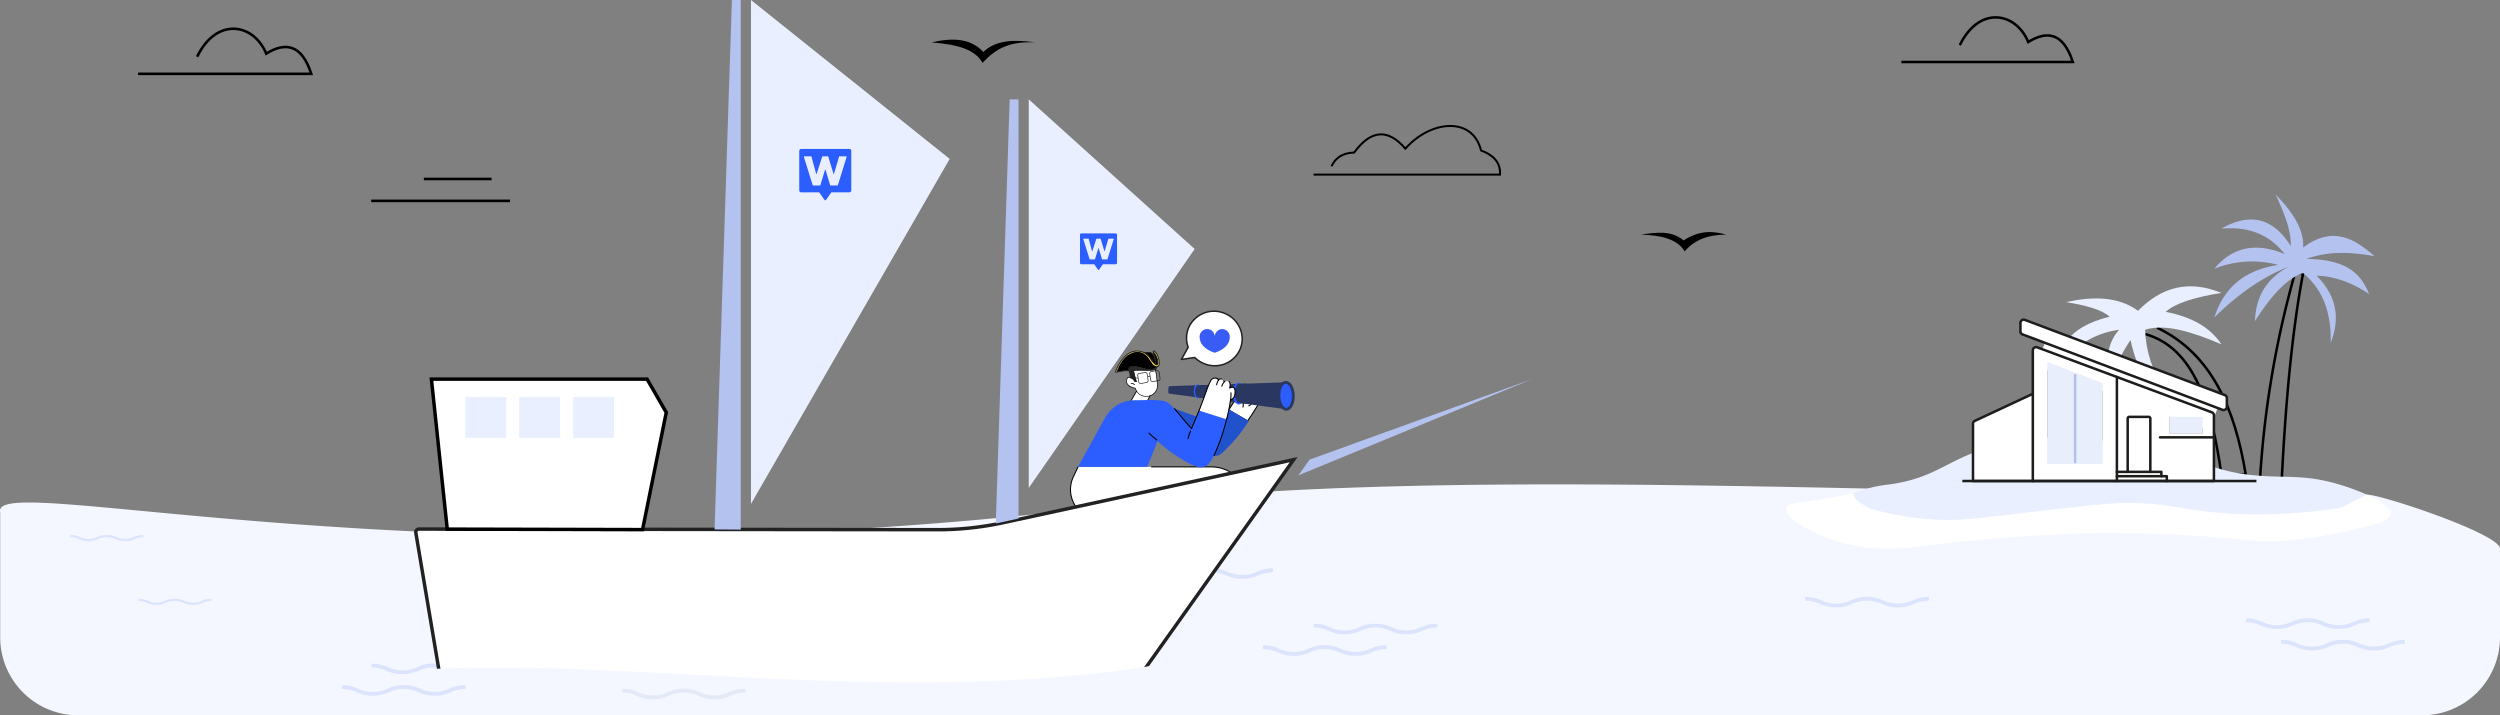 <svg id="Raggruppa_29367" data-name="Raggruppa 29367" xmlns="http://www.w3.org/2000/svg" xmlns:xlink="http://www.w3.org/1999/xlink" width="942.318" height="269.612" viewBox="0 0 942.318 269.612">
  <rect x="0" y="0" width="942.318" height="269.612" fill="#808080" stroke="none"/>
  <defs>
    <clipPath id="clip-path">
      <rect id="Rettangolo_22371" data-name="Rettangolo 22371" width="942.318" height="269.612" fill="none"/>
    </clipPath>
    <clipPath id="clip-path-2">
      <rect id="Rettangolo_22359" data-name="Rettangolo 22359" width="227.912" height="41.931" fill="none"/>
    </clipPath>
    <clipPath id="clip-path-4">
      <rect id="Rettangolo_22363" data-name="Rettangolo 22363" width="95.684" height="60.813" fill="none"/>
    </clipPath>
    <clipPath id="clip-path-6">
      <rect id="Rettangolo_22365" data-name="Rettangolo 22365" width="16.512" height="8.208" fill="none"/>
    </clipPath>
    <clipPath id="clip-path-8">
      <rect id="Rettangolo_22367" data-name="Rettangolo 22367" width="88.521" height="56.711" fill="none"/>
    </clipPath>
  </defs>
  <g id="Raggruppa_29400" data-name="Raggruppa 29400" clip-path="url(#clip-path)">
    <path id="Tracciato_30539" data-name="Tracciato 30539" d="M.076,336.79V383.94a29.389,29.389,0,0,0,29.389,29.389H912.929a29.389,29.389,0,0,0,29.389-29.389V350.5c0-5.473-44.739-20.427-50.211-20.343-142.783,2.19-341.137-12.242-471.135,3.887C161.841,366.194-4.075,320.427.076,336.79" transform="translate(0 -143.718)" fill="#f4f7ff"/>
    <path id="Tracciato_30540" data-name="Tracciato 30540" d="M265.265,465.483a13.377,13.377,0,0,1-5.987-1.232,13.239,13.239,0,0,0-11.262-.043,14.523,14.523,0,0,1-12.193-.021,12.035,12.035,0,0,0-4.983-1.164c-.463,0-.582-.179-.563-.625.036-.843.009-.842.831-.826a13.9,13.9,0,0,1,5.381,1.317,12.9,12.9,0,0,0,10.916-.008,15.228,15.228,0,0,1,9.977-.877,20.7,20.7,0,0,1,2.9,1.089,12.925,12.925,0,0,0,9.948-.006,16.214,16.214,0,0,1,4.977-1.454c.438-.029.877-.032,1.313-.076.344-.035.424.12.413.425-.036,1.091.193,1-.945,1.041a12.223,12.223,0,0,0-4.661,1.192,13.349,13.349,0,0,1-6.067,1.267" transform="translate(-101.424 -203.287)" fill="#dbe4fc"/>
    <path id="Tracciato_30541" data-name="Tracciato 30541" d="M262.067,450.951a13.156,13.156,0,0,1-5.94-1.161,12.54,12.54,0,0,0-5.429-1.306c-.315,0-.424-.12-.41-.441.051-1.2-.219-1.014,1.03-.984a14.426,14.426,0,0,1,5.367,1.381,12.97,12.97,0,0,0,10.483.03c.567-.236,1.125-.5,1.707-.689a14.19,14.19,0,0,1,10.286.337,15.079,15.079,0,0,0,7.311,1.372,12.562,12.562,0,0,0,4.3-1.144,13.838,13.838,0,0,1,5.648-1.314c.424-.006.577.112.525.525a2.706,2.706,0,0,0,0,.526c.02.263-.083.4-.354.395a16.266,16.266,0,0,0-6.171,1.572,14.2,14.2,0,0,1-10.341-.008,19.164,19.164,0,0,0-4.491-1.449,13.165,13.165,0,0,0-7.161.927,13.635,13.635,0,0,1-6.356,1.431" transform="translate(-110.237 -196.871)" fill="#dbe4fc"/>
    <path id="Tracciato_30542" data-name="Tracciato 30542" d="M1547.835,420.5a13.377,13.377,0,0,1-5.987-1.232,13.239,13.239,0,0,0-11.261-.043,14.523,14.523,0,0,1-12.193-.021,12.035,12.035,0,0,0-4.983-1.164c-.463,0-.582-.179-.563-.625.036-.843.009-.842.832-.826a13.9,13.9,0,0,1,5.381,1.317,12.9,12.9,0,0,0,10.916-.008,15.229,15.229,0,0,1,9.977-.877,20.689,20.689,0,0,1,2.9,1.089,12.926,12.926,0,0,0,9.949-.006,16.212,16.212,0,0,1,4.976-1.454c.438-.029.878-.032,1.313-.076.344-.035.423.12.413.425-.036,1.091.192,1-.945,1.041a12.223,12.223,0,0,0-4.661,1.192,13.348,13.348,0,0,1-6.067,1.267" transform="translate(-666.327 -183.474)" fill="#dbe4fc"/>
    <path id="Tracciato_30543" data-name="Tracciato 30543" d="M1227.774,405.967a13.155,13.155,0,0,1-5.94-1.161,12.54,12.54,0,0,0-5.429-1.306c-.315,0-.424-.12-.41-.441.051-1.2-.219-1.014,1.03-.984a14.425,14.425,0,0,1,5.367,1.381,12.97,12.97,0,0,0,10.483.03c.567-.236,1.125-.5,1.707-.689a14.19,14.19,0,0,1,10.286.337,15.079,15.079,0,0,0,7.311,1.372,12.568,12.568,0,0,0,4.3-1.144,13.833,13.833,0,0,1,5.647-1.314c.424-.006.577.112.525.525a2.7,2.7,0,0,0,0,.526c.019.263-.083.4-.354.395a16.266,16.266,0,0,0-6.171,1.572,14.2,14.2,0,0,1-10.341-.008,19.164,19.164,0,0,0-4.491-1.449,13.161,13.161,0,0,0-7.161.927,13.634,13.634,0,0,1-6.356,1.431" transform="translate(-535.579 -177.058)" fill="#dbe4fc"/>
    <path id="Tracciato_30544" data-name="Tracciato 30544" d="M1571.255,434.974a13.446,13.446,0,0,1-5.809-1.28,13.2,13.2,0,0,0-11.17-.005,14.445,14.445,0,0,1-12,.055,12.972,12.972,0,0,0-5.182-1.244c-.418,0-.569-.137-.553-.577.038-1.094-.071-.889.9-.868a12.647,12.647,0,0,1,5.131,1.25,13.6,13.6,0,0,0,8.8.882,12.567,12.567,0,0,0,2.425-.868,14.365,14.365,0,0,1,12.05-.024,14.032,14.032,0,0,0,8.849.892,15.315,15.315,0,0,0,2.861-1.053,13.514,13.514,0,0,1,5.167-1.1c.371-.006.5.107.485.476-.042,1.065.171.957-.935,1a12.748,12.748,0,0,0-4.715,1.2,13.469,13.469,0,0,1-6.3,1.267" transform="translate(-676.761 -189.824)" fill="#dbe4fc"/>
    <path id="Tracciato_30545" data-name="Tracciato 30545" d="M1445,223.119c18.733,5.273,25.086,27.333,28.758,53.029h9.178c-4.1-25.017-12.932-45.643-33.454-55.436" transform="translate(-636.443 -97.212)" fill="none" stroke="#000" stroke-width="0.959"/>
    <path id="Tracciato_30546" data-name="Tracciato 30546" d="M1522.272,262.841l8.158,1.02c1.427-29.406,3.795-56.807,8.158-79.951h-3.06A365.692,365.692,0,0,0,1522.272,262.841Z" transform="translate(-670.478 -81.002)" fill="none" stroke="#000" stroke-width="0.959"/>
    <g id="Raggruppa_29387" data-name="Raggruppa 29387" transform="translate(673.211 164.849)">
      <g id="Raggruppa_29386" data-name="Raggruppa 29386" clip-path="url(#clip-path-2)">
        <g id="Raggruppa_29385" data-name="Raggruppa 29385">
          <g id="Raggruppa_29384" data-name="Raggruppa 29384" clip-path="url(#clip-path-2)">
            <path id="Tracciato_30547" data-name="Tracciato 30547" d="M1422.016,332.656c5.214,2.355,9.309,5.078,9,7.4-.281,2.107-4.1,3.211-5.959,3.723-29.1,8.026-44.678,6.332-44.678,6.332a528.662,528.662,0,0,0-60.315-2.981c-15.35.21-42.55,1.969-68.506,5.214-4.164.522-20.262,2.574-36.489-4.841-1.552-.708-12.684-5.884-11.915-9.679.454-2.239,5.22-1.951,15.644-3.791,4.767-.843,7.768-1.5,9.869-2.053-.6,1.914,2.151,3.96,6.67,6.074a112.292,112.292,0,0,0,20.282,3.713c11.888,1.064,19.456-.19,37.421-2.283,21.3-2.483,31.946-3.723,38.275-3.713,17.5.024,21.247,2.957,39.42,4a190.575,190.575,0,0,0,41.706-2.284Z" transform="translate(-1203.119 -311.068)" fill="#fff"/>
            <path id="Tracciato_30548" data-name="Tracciato 30548" d="M1442.063,316.2l-9.573,4.827a190.575,190.575,0,0,1-41.706,2.284c-18.172-1.04-21.919-3.974-39.419-4-6.329-.01-16.98,1.23-38.275,3.713-17.965,2.094-25.533,3.347-37.421,2.284a112.289,112.289,0,0,1-20.282-3.713c-4.52-2.114-7.274-4.16-6.671-6.074,5.332-1.392,4.875-2.06,12.836-3.093,17.742-2.3,21.936-9.188,38.349-14.147,24.592-7.433,48.211-1.955,66.274,2.232,16.908,3.92,20.188,7.436,35.371,8.565,10.705.8,17.264-.346,29.04,2.978a86.139,86.139,0,0,1,11.478,4.143" transform="translate(-1223.166 -294.608)" fill="#e9effe"/>
          </g>
        </g>
      </g>
    </g>
    <path id="Tracciato_30549" data-name="Tracciato 30549" d="M1418.027,209.22q.306,11.728,7.546,23.455c-6.869-2.256-10.873-9.371-13.053-19.58-4.56,6.726-7.195,13.281-6.935,19.58-2.354-8.763-3.036-17.038,2.652-23.455-9.874,1.425-18.292,6.489-24.475,17.132,1.379-9.293,4.324-18.04,20.906-22.027-3.058-2.775-9.266-4.324-16.418-5.507,10.117-2.213,19.512-2.212,27.126,3.263,8.721-8.889,19.011-11.816,31.409-6.73-10.537,1.669-17.595,4.037-21.007,7.138,9.3,1.8,16.622,5.559,21.007,12.237-11.066-4.738-21.312-7.868-28.758-5.507" transform="translate(-609.472 -84.944)" fill="#e9effe"/>
    <rect id="Rettangolo_22360" data-name="Rettangolo 22360" width="10.855" height="69.588" transform="translate(767.491 137.99) rotate(-69.503)" fill="#fff"/>
    <path id="Tracciato_30550" data-name="Tracciato 30550" d="M1519.8,158.183c-8.263,4.3-12.577,11.145-12.85,20.6,5.69-8.981,11.626-15.952,18.152-18.152,6.4,5.425,10.7,13.242,10.4,26.311,4.122-10.532,1.308-18.589-5.3-25.291,6.59.176,13.185,2.515,19.784,6.891-2.9-6.973-7.55-13.043-23.659-13.214,6.663-2.492,15.012-3.078,25.7-1.02-7.762-6.828-15.971-11.538-26.922-3.264.382-6.722-3.824-13.373-10.4-19.988,3.626,7.536,6.025,14.3,5.711,19.376-6.429-10.295-15.017-12.879-26.107-6.527,8.911-.725,17.186,1.156,23.863,9.586-11-4.589-19.781-2.59-26.514,5.507a38.306,38.306,0,0,1,24.067-1.428c-13.123,1.994-20.67,9.017-24.067,19.784,8.767-8.641,18.086-15.263,28.146-19.172" transform="translate(-656.993 -57.723)" fill="#b4c2f0"/>
    <g id="Raggruppa_29391" data-name="Raggruppa 29391" transform="translate(743.675 120.491)">
      <g id="Raggruppa_29390" data-name="Raggruppa 29390" clip-path="url(#clip-path-4)">
        <g id="Raggruppa_29389" data-name="Raggruppa 29389">
          <g id="Raggruppa_29388" data-name="Raggruppa 29388" clip-path="url(#clip-path-4)">
            <path id="Tracciato_30551" data-name="Tracciato 30551" d="M1438.806,244.892v3.283a1.187,1.187,0,0,1-.081.434,1.219,1.219,0,0,1-1.572.708l-75.37-28.437a1.218,1.218,0,0,1-.786-1.141v-3.184a1.223,1.223,0,0,1,1.65-1.142l75.366,28.339a1.219,1.219,0,0,1,.793,1.141" transform="translate(-1343.121 -215.334)" fill="#fff"/>
            <path id="Tracciato_30552" data-name="Tracciato 30552" d="M1462.555,276.7v16.454h-17.762v-1.816h-2.053v-1.636h-4.156V269.594a.609.609,0,0,0-.61-.61h-7.314a.611.611,0,0,0-.61.61v20.113h-4.065v-35.75l35.777,13.31a1.216,1.216,0,0,1,.793,1.142Zm-4.265-7.721H1445.8v6.2h12.494Z" transform="translate(-1371.745 -232.345)" fill="#fff"/>
            <rect id="Rettangolo_22361" data-name="Rettangolo 22361" width="12.494" height="6.196" transform="translate(74.052 36.639)" fill="#e9eefc"/>
            <path id="Tracciato_30553" data-name="Tracciato 30553" d="M1444.793,320.771v1.816h-18.809v-1.816h18.809Z" transform="translate(-1371.744 -261.773)" fill="#fff"/>
            <path id="Tracciato_30554" data-name="Tracciato 30554" d="M1442.74,317.847v1.636h-16.756v-1.636h16.756Z" transform="translate(-1371.745 -260.485)" fill="#fff"/>
            <path id="Tracciato_30555" data-name="Tracciato 30555" d="M1441.784,281.423v20.113h-8.534V281.423a.612.612,0,0,1,.61-.61h7.314a.609.609,0,0,1,.61.61" transform="translate(-1374.944 -244.174)" fill="#fff"/>
            <path id="Tracciato_30556" data-name="Tracciato 30556" d="M1401.038,282.481V284.3h-31.692V235.06a1.224,1.224,0,0,1,1.22-1.223,1.268,1.268,0,0,1,.43.078l30.042,11.18v37.387Zm-5.383-4.685V247.425l-10.041-3.872-10.78-4.154v38.4h20.821Z" transform="translate(-1346.798 -223.484)" fill="#fff"/>
            <path id="Tracciato_30557" data-name="Tracciato 30557" d="M1408.21,255.073v30.371H1397.85v-33.42l.318-.823Z" transform="translate(-1359.353 -231.132)" fill="#e9eefc"/>
            <path id="Tracciato_30558" data-name="Tracciato 30558" d="M1389.934,247.932l-.318.823v33.42h-10.462v-38.4Z" transform="translate(-1351.118 -227.862)" fill="#e9eefc"/>
            <path id="Tracciato_30559" data-name="Tracciato 30559" d="M1351.6,265.259v32.878h-22.549v-21.57a1.219,1.219,0,0,1,.7-1.1Z" transform="translate(-1329.05 -237.323)" fill="#fff"/>
          </g>
        </g>
      </g>
    </g>
    <path id="Tracciato_30560" data-name="Tracciato 30560" d="M1351.6,298.137h-22.549v-21.57a1.221,1.221,0,0,1,.7-1.1l21.847-10.2" transform="translate(-585.374 -116.832)" fill="none" stroke="#1d1d1b" stroke-linecap="round" stroke-linejoin="round" stroke-width="0.958"/>
    <path id="Tracciato_30561" data-name="Tracciato 30561" d="M1419.847,324.016h-50.5" transform="translate(-603.123 -142.712)" fill="none" stroke="#1d1d1b" stroke-width="0.958"/>
    <path id="Tracciato_30562" data-name="Tracciato 30562" d="M1369.347,284.3V235.06a1.224,1.224,0,0,1,1.22-1.223,1.253,1.253,0,0,1,.43.078l30.042,11.179,35.778,13.311a1.216,1.216,0,0,1,.793,1.141V284.3h-17.762" transform="translate(-603.123 -102.993)" fill="none" stroke="#1d1d1b" stroke-linecap="round" stroke-linejoin="round" stroke-width="0.958"/>
    <path id="Tracciato_30563" data-name="Tracciato 30563" d="M1425.985,253.956v39.2" transform="translate(-628.069 -111.854)" fill="none" stroke="#1d1d1b" stroke-linecap="round" stroke-linejoin="round" stroke-width="0.958"/>
    <line id="Linea_12654" data-name="Linea 12654" x2="20.316" transform="translate(814.17 164.851)" fill="none" stroke="#1d1d1b" stroke-linecap="round" stroke-linejoin="round" stroke-width="0.958"/>
    <path id="Tracciato_30564" data-name="Tracciato 30564" d="M1361,216.555v3.184a1.218,1.218,0,0,0,.786,1.141l75.37,28.437a1.219,1.219,0,0,0,1.572-.708,1.185,1.185,0,0,0,.082-.434v-3.283a1.219,1.219,0,0,0-.793-1.141l-75.367-28.338a1.221,1.221,0,0,0-1.65,1.141Z" transform="translate(-599.446 -94.843)" fill="none" stroke="#1d1d1b" stroke-linecap="round" stroke-linejoin="round" stroke-width="0.958"/>
    <line id="Linea_12655" data-name="Linea 12655" y2="32.81" transform="translate(782.173 141.384)" fill="none" stroke="#b6c1eb" stroke-linecap="round" stroke-linejoin="round" stroke-width="0.958"/>
    <path id="Tracciato_30565" data-name="Tracciato 30565" d="M1425.985,317.847h16.756v1.636h2.053V321.3" transform="translate(-628.069 -139.994)" fill="none" stroke="#1d1d1b" stroke-linecap="round" stroke-linejoin="round" stroke-width="0.958"/>
    <path id="Tracciato_30566" data-name="Tracciato 30566" d="M1433.25,301.536V281.422a.611.611,0,0,1,.61-.609h7.314a.609.609,0,0,1,.61.609v20.113" transform="translate(-631.269 -123.683)" fill="none" stroke="#1d1d1b" stroke-linecap="round" stroke-linejoin="round" stroke-width="0.958"/>
    <path id="Tracciato_30567" data-name="Tracciato 30567" d="M1321.868,324.023h110.853" transform="translate(-582.211 -142.714)" fill="none" stroke="#1d1d1b" stroke-width="0.958"/>
    <line id="Linea_12656" data-name="Linea 12656" x1="16.752" transform="translate(797.915 179.489)" fill="none" stroke="#1d1d1b" stroke-linecap="round" stroke-linejoin="round" stroke-width="0.958"/>
    <path id="Tracciato_30568" data-name="Tracciato 30568" d="M891.616,100.048c1.369-2.842,3.652-5,8.553-5.187q9.463-12.92,19.289-1.455c9.554-10.828,25.385-12.193,28.516.68,4.524,1.675,7.437,4.447,7.157,9.109h-70.27" transform="translate(-389.734 -37.375)" fill="none" stroke="#000" stroke-width="0.758"/>
    <path id="Tracciato_30569" data-name="Tracciato 30569" d="M1105.426,157.285c7.494.218,13.716,1.631,16.437,6.337q5.248-6.337,15.645-6.337c-4.8-1.356-9.833-1.81-16.041,2.178-4.614-3.853-10.321-3.042-16.041-2.178" transform="translate(-486.88 -68.849)"/>
    <path id="Tracciato_30570" data-name="Tracciato 30570" d="M627.49,27.751c10.205.793,16.425,2.714,19.24,7.726,5.136-5.641,10.447-8.172,19.847-7.732-7.732-1.123-14.809-.992-19.544,3.614-4.816-5.242-11.752-5.442-19.544-3.607" transform="translate(-276.375 -11.76)"/>
    <path id="Tracciato_30571" data-name="Tracciato 30571" d="M1280.819,28.529h64.61c-3.423-10.578-9.261-12.212-16.8-7.533-4.635-11.3-18.49-13.829-25.786,1.159" transform="translate(-564.131 -5.158)" fill="none" stroke="#000" stroke-width="0.966"/>
    <path id="Tracciato_30572" data-name="Tracciato 30572" d="M93.035,36.352H158.3c-3.458-10.685-9.355-12.335-16.975-7.609-4.682-11.414-18.677-13.969-26.047,1.171" transform="translate(-40.977 -8.528)" fill="none" stroke="#000" stroke-width="0.975"/>
    <line id="Linea_12657" data-name="Linea 12657" x2="52.343" transform="translate(139.91 75.713)" fill="none" stroke="#000" stroke-width="0.975"/>
    <line id="Linea_12658" data-name="Linea 12658" x2="25.527" transform="translate(159.765 67.461)" fill="none" stroke="#000" stroke-width="0.975"/>
    <path id="Tracciato_30573" data-name="Tracciato 30573" d="M919.851,424.1a13.377,13.377,0,0,1-5.987-1.232,13.239,13.239,0,0,0-11.262-.043,14.523,14.523,0,0,1-12.193-.021,12.036,12.036,0,0,0-4.983-1.164c-.463,0-.582-.179-.563-.625.036-.843.009-.842.831-.826a13.9,13.9,0,0,1,5.381,1.317,12.9,12.9,0,0,0,10.916-.008,15.232,15.232,0,0,1,9.977-.877,20.7,20.7,0,0,1,2.9,1.089,12.925,12.925,0,0,0,9.948-.006,16.214,16.214,0,0,1,4.977-1.454c.438-.029.877-.032,1.313-.076.344-.035.424.12.413.425-.036,1.091.193,1-.945,1.041a12.225,12.225,0,0,0-4.661,1.192,13.347,13.347,0,0,1-6.067,1.267" transform="translate(-389.734 -185.059)" fill="#dbe4fc"/>
    <path id="Tracciato_30574" data-name="Tracciato 30574" d="M786.016,386.711a13.156,13.156,0,0,1-5.94-1.161,12.54,12.54,0,0,0-5.429-1.306c-.315,0-.424-.12-.41-.441.051-1.2-.219-1.014,1.03-.984a14.426,14.426,0,0,1,5.367,1.381,12.97,12.97,0,0,0,10.483.03c.567-.236,1.125-.5,1.707-.689a14.19,14.19,0,0,1,10.286.337,15.079,15.079,0,0,0,7.311,1.372,12.563,12.563,0,0,0,4.3-1.144,13.838,13.838,0,0,1,5.648-1.314c.424-.006.577.112.525.525a2.7,2.7,0,0,0,0,.526c.02.263-.084.4-.354.395a16.265,16.265,0,0,0-6.171,1.572,14.2,14.2,0,0,1-10.341-.008,19.166,19.166,0,0,0-4.491-1.449,13.165,13.165,0,0,0-7.161.927,13.636,13.636,0,0,1-6.356,1.431" transform="translate(-341.009 -168.576)" fill="#dbe4fc"/>
    <path id="Tracciato_30575" data-name="Tracciato 30575" d="M885.367,438.572a13.446,13.446,0,0,1-5.809-1.28,13.2,13.2,0,0,0-11.17-.005,14.445,14.445,0,0,1-12,.055A12.972,12.972,0,0,0,851.2,436.1c-.419,0-.569-.137-.553-.577.038-1.094-.07-.889.9-.868a12.646,12.646,0,0,1,5.131,1.25,13.6,13.6,0,0,0,8.8.882,12.567,12.567,0,0,0,2.425-.868,14.365,14.365,0,0,1,12.049-.024,14.032,14.032,0,0,0,8.849.892,15.312,15.312,0,0,0,2.861-1.053,13.513,13.513,0,0,1,5.167-1.1c.371-.006.5.107.485.476-.043,1.065.171.957-.934,1a12.749,12.749,0,0,0-4.715,1.2,13.469,13.469,0,0,1-6.3,1.267" transform="translate(-374.665 -191.409)" fill="#dbe4fc"/>
    <path id="Tracciato_30576" data-name="Tracciato 30576" d="M692.993,66.935V213.39l62.542-90.046Z" transform="translate(-305.226 -29.481)" fill="#e9effe"/>
    <path id="Tracciato_30577" data-name="Tracciato 30577" d="M761.278,252.335l-.222-1.91a1.263,1.263,0,0,1,1.412-.737l1.058,4.127-.628-.062a2.745,2.745,0,0,0-1.621-1.418" transform="translate(-335.204 -109.972)" fill="#222"/>
    <path id="Tracciato_30578" data-name="Tracciato 30578" d="M767.05,266.384l-1.105-.586,2.731-5.511s.1-3.5-5.027-1.383l-4.35,7.536-1.142-.3a34.635,34.635,0,0,1,4.091,1.45c2.638,1.044,4.13.608,4.8-1.21" transform="translate(-333.928 -113.734)" fill="#fff"/>
    <path id="Tracciato_30579" data-name="Tracciato 30579" d="M759.53,266.474a.16.16,0,0,1-.042-.006l-.678-.176a.168.168,0,1,1,.085-.326l.555.144,4.286-7.425a.171.171,0,0,1,.081-.072c1.979-.816,3.444-.913,4.354-.285a2.276,2.276,0,0,1,.9,1.829.168.168,0,0,1-.017.07l-2.658,5.364.506.268a.169.169,0,0,1-.158.3l-.651-.345a.168.168,0,0,1-.072-.224l2.713-5.475a1.948,1.948,0,0,0-.762-1.51c-.791-.543-2.166-.44-3.978.3l-4.321,7.485a.169.169,0,0,1-.146.084" transform="translate(-334.159 -113.6)"/>
    <line id="Linea_12659" data-name="Linea 12659" x1="43.663" y2="4.85" transform="translate(413.437 186.2)" fill="#fff"/>
    <path id="Tracciato_30580" data-name="Tracciato 30580" d="M738.583,337.609a.2.2,0,0,1,.108-.347l43.663-4.85a.2.2,0,0,1,.2.288m-.523.147-42.844,4.76" transform="translate(-325.276 -146.409)"/>
    <path id="Tracciato_30581" data-name="Tracciato 30581" d="M786.039,335.422a13.8,13.8,0,0,0-11.829-20.913H723.934l-1.769,3.77a11.264,11.264,0,0,0,10.2,16.049H759.85" transform="translate(-317.599 -138.524)" fill="#fff"/>
    <path id="Tracciato_30582" data-name="Tracciato 30582" d="M809.794,335.163a13.6,13.6,0,0,0-11.659-20.613H775.6a.2.2,0,1,1,0-.4h22.53a14,14,0,0,1,12,21.213" transform="translate(-341.524 -138.368)"/>
    <path id="Tracciato_30583" data-name="Tracciato 30583" d="M759.319,334.369H732.212a11.463,11.463,0,0,1-10.378-16.331l1.769-3.77a.2.2,0,0,1,.359.168l-1.768,3.77a11.066,11.066,0,0,0,10.018,15.766H759.7a.2.2,0,0,1,.163.312" transform="translate(-317.448 -138.368)"/>
    <path id="Tracciato_30584" data-name="Tracciato 30584" d="M798.172,350.064h-6.02a.2.2,0,1,1,0-.4h6.02a.2.2,0,0,1,0,.4" transform="translate(-348.813 -154.01)"/>
    <path id="Tracciato_30585" data-name="Tracciato 30585" d="M827.7,268.652s4.058-6.468,5-7.377,1.9.712.739,2.559c0,0,3.735-5.415,4.976-4.026,0,0,.852-1.265,1.753-.411l.478.769a2.664,2.664,0,0,1,.207,2.6,82.277,82.277,0,0,1-6.035,10Z" transform="translate(-364.558 -114.12)" fill="#fff"/>
    <path id="Tracciato_30586" data-name="Tracciato 30586" d="M834.66,272.814a.2.2,0,0,1-.1-.027l-7.115-4.119a.2.2,0,0,1-.069-.277c.166-.265,4.082-6.5,5.028-7.414a.83.83,0,0,1,1.157-.141,1.673,1.673,0,0,1,.425,1.553c.992-1.271,2.6-3.091,3.692-3.16a.882.882,0,0,1,.549.139,1.691,1.691,0,0,1,1.009-.614,1.119,1.119,0,0,1,.908.345.2.2,0,0,1,.032.039l.472.759a2.86,2.86,0,0,1,.229,2.787,82.626,82.626,0,0,1-6.056,10.043.2.2,0,0,1-.164.087m-6.838-4.386,6.778,3.925a80.812,80.812,0,0,0,5.91-9.811,2.478,2.478,0,0,0-.176-2.4l-.015-.021-.464-.746a.719.719,0,0,0-.573-.222,1.506,1.506,0,0,0-.861.616.2.2,0,0,1-.151.087.2.2,0,0,1-.161-.065.464.464,0,0,0-.4-.161c-1.188.074-3.478,3.033-4.26,4.167a.2.2,0,0,1-.331-.218c.7-1.119.567-2.13.2-2.43-.241-.2-.5-.01-.632.118-.826.8-4.2,6.129-4.858,7.166" transform="translate(-364.402 -113.965)"/>
    <path id="Tracciato_30587" data-name="Tracciato 30587" d="M841.061,269.309a.2.2,0,0,1-.08-.379,5.493,5.493,0,0,0,2.165-2.1c.117-.176.231-.354.346-.532a10.122,10.122,0,0,1,1.574-2.042,1.386,1.386,0,0,1,1.527-.432.2.2,0,1,1-.176.355c-.411-.2-.933.231-1.082.368a9.8,9.8,0,0,0-1.509,1.964c-.116.18-.232.36-.35.538a5.83,5.83,0,0,1-2.333,2.247.2.2,0,0,1-.081.017" transform="translate(-370.354 -116.156)"/>
    <path id="Tracciato_30588" data-name="Tracciato 30588" d="M837.162,272.14a.154.154,0,0,1-.032,0,.2.2,0,0,1-.164-.227,8.469,8.469,0,0,0,.014-2.618.2.2,0,0,1,.392-.059,8.847,8.847,0,0,1-.015,2.741.2.2,0,0,1-.2.166" transform="translate(-368.637 -118.508)"/>
    <path id="Tracciato_30589" data-name="Tracciato 30589" d="M842.331,266.078a.2.2,0,0,1-.168-.3c.693-1.128,1.44-2.244,2.221-3.316a2.715,2.715,0,0,1,1.914-1.374.2.2,0,0,1,.2.192.2.2,0,0,1-.191.2c-.654.022-1.159.595-1.608,1.211-.774,1.064-1.516,2.171-2.2,3.29a.2.2,0,0,1-.169.095" transform="translate(-370.914 -114.994)"/>
    <path id="Tracciato_30590" data-name="Tracciato 30590" d="M840.549,264.834a.2.2,0,0,1-.174-.293,18.487,18.487,0,0,1,3.443-4.53.2.2,0,1,1,.275.285,18.086,18.086,0,0,0-3.369,4.433.2.2,0,0,1-.175.1" transform="translate(-370.129 -114.496)"/>
    <path id="Tracciato_30591" data-name="Tracciato 30591" d="M831.535,267.7l-44.047-5.869a.577.577,0,0,1-.512-.595l.064-1.709a.577.577,0,0,1,.572-.556l43.634-1.435Z" transform="translate(-346.62 -113.432)" fill="#2a3761"/>
    <path id="Tracciato_30592" data-name="Tracciato 30592" d="M861.495,262.7c.08,2.807,1.361,5.047,2.86,5s2.651-2.352,2.571-5.159-1.36-5.047-2.86-5-2.651,2.352-2.571,5.159" transform="translate(-379.44 -113.431)" fill="#2b5dff"/>
    <path id="Tracciato_30593" data-name="Tracciato 30593" d="M861.495,262.7c.08,2.807,1.361,5.047,2.86,5s2.651-2.352,2.571-5.159-1.36-5.047-2.86-5S861.415,259.889,861.495,262.7Z" transform="translate(-379.44 -113.431)" fill="none" stroke="#2a3761" stroke-width="1.062"/>
    <path id="Tracciato_30594" data-name="Tracciato 30594" d="M804.151,261.637c.041,1.44.723,2.59,1.524,2.567s1.416-1.209,1.375-2.649-.724-2.59-1.524-2.567-1.416,1.209-1.375,2.649" transform="translate(-354.184 -114.07)" fill="#2b5dff"/>
    <path id="Tracciato_30595" data-name="Tracciato 30595" d="M830.353,261.975c.064,2.264,1.123,4.07,2.365,4.035s2.2-1.9,2.132-4.163-1.123-4.071-2.365-4.035-2.2,1.9-2.132,4.163" transform="translate(-365.724 -113.552)" fill="#2b5dff"/>
    <path id="Tracciato_30596" data-name="Tracciato 30596" d="M808.55,264.382l-2.313-.351a.947.947,0,0,1-.716-.52,3.378,3.378,0,0,1,.284-3.893.414.414,0,0,1,.312-.153l2.983-.085a.418.418,0,0,1,.427.468l-.5,4.17a.418.418,0,0,1-.478.364" transform="translate(-354.577 -114.243)" fill="#2a3761"/>
    <path id="Tracciato_30597" data-name="Tracciato 30597" d="M835.542,265.948l-2.479-.3c-.309-.076-.5-.407-.723-.8a5.354,5.354,0,0,1,.386-6.171c.1-.128.189-.224.31-.227l2.983-.085c.256-.007.461.332.434.716l-.439,6.317c-.025.355-.239.6-.473.544" transform="translate(-366.25 -113.798)" fill="#2a3761"/>
    <path id="Tracciato_30598" data-name="Tracciato 30598" d="M777.257,273.374l4.007-.319,19.131,6.881,4.057-5.776,8.271,4.784a57.825,57.825,0,0,1-10.423,12.37c-4.441,3.982-19.695-7.475-25.4-12.032l-.375-4.715Z" transform="translate(-342.016 -120.266)" fill="#2152ce"/>
    <path id="Tracciato_30599" data-name="Tracciato 30599" d="M807.372,267.607c2.083-5.24,3.933-10.948,4.48-11.935.488-.881,1.132-1.27,1.954-1,1.227.406.965.772.965.772,1.5-1.462,2.24.534,2.24.534,3.1-1.352,2.09,2.44,2.09,2.44,2.224-1.357,2.291,1.619,1.779,3.018s-1.443,1.25-1.443,1.25a70.635,70.635,0,0,1-2.267,10.006Z" transform="translate(-355.604 -112.133)" fill="#fff"/>
    <path id="Tracciato_30600" data-name="Tracciato 30600" d="M818.127,269.918a.209.209,0,0,1-.045-.005.2.2,0,0,1-.148-.238,64.945,64.945,0,0,0,1.4-7.128.2.2,0,0,1,.229-.181c.03,0,.782.092,1.225-1.122.321-.879.407-2.468-.19-2.957-.286-.234-.724-.175-1.3.177a.2.2,0,0,1-.294-.22c.128-.482.341-1.836-.2-2.3-.311-.267-.854-.234-1.615.1a.2.2,0,0,1-.157,0,.2.2,0,0,1-.109-.113c0-.008-.305-.8-.863-.924a1.207,1.207,0,0,0-1.053.463.2.2,0,0,1-.336-.156c0-.039.054-.478-.724-.59a1.7,1.7,0,0,0-1.747.888,28.085,28.085,0,0,0-1.432,3.336c-.8,2.214-1.8,4.97-2.8,7.576a.2.2,0,0,1-.369-.143c1.006-2.6,2-5.355,2.8-7.568a27.333,27.333,0,0,1,1.448-3.374,2.1,2.1,0,0,1,2.162-1.107c.68.1.743.161,1.036.589a1.348,1.348,0,0,1,1.107-.3,2.328,2.328,0,0,0,2.914,1.025c.611.525.522,1.664.417,2.285a1.242,1.242,0,0,1,1.375.058c.769.631.672,2.411.311,3.4-.415,1.137-1.1,1.349-1.448,1.38-.124,1.187-.668,3.942-1.388,7.005a.2.2,0,0,1-.193.153" transform="translate(-355.691 -112.007)"/>
    <path id="Tracciato_30601" data-name="Tracciato 30601" d="M822.891,258.878a.178.178,0,0,1-.048-.006.2.2,0,0,1-.144-.24,3.639,3.639,0,0,1,1.049-1.771.2.2,0,0,1,.269.291,3.239,3.239,0,0,0-.934,1.576.2.2,0,0,1-.192.15" transform="translate(-362.352 -113.11)"/>
    <path id="Tracciato_30602" data-name="Tracciato 30602" d="M819.4,257.882a.152.152,0,0,1-.031,0,.2.2,0,0,1-.165-.227,4.178,4.178,0,0,1,.743-1.792.2.2,0,1,1,.321.233,3.777,3.777,0,0,0-.673,1.621.2.2,0,0,1-.2.167" transform="translate(-360.816 -112.657)"/>
    <path id="Tracciato_30603" data-name="Tracciato 30603" d="M828.823,267.018l-.03,0a.2.2,0,0,1-.167-.225,11.454,11.454,0,0,0,.109-2.333.2.2,0,1,1,.4-.022,11.881,11.881,0,0,1-.112,2.413.2.2,0,0,1-.2.169" transform="translate(-364.964 -116.387)"/>
    <path id="Tracciato_30604" data-name="Tracciato 30604" d="M726.175,294.665h26.062l3.933-9.713a54.136,54.136,0,0,0,12.841,8.839c1.66.8,2.889,1.276,4.269.946,2.836-.677,4.267-4.254,6.415-9.835a70.775,70.775,0,0,0,2.581-8.135l-10.535-3.356q-1.379,3.4-2.759,6.8c-3.438-3.451-7.563-9.878-10.316-10.352-3.729-.641-6.915-.311-10.434-.332-6.253-.037-9.8,2.9-12.273,7.385Z" transform="translate(-319.841 -118.681)" fill="#2b5dff"/>
    <path id="Tracciato_30605" data-name="Tracciato 30605" d="M817.626,295.863a.193.193,0,0,1-.087-.02.2.2,0,0,1-.091-.265c.706-1.45,1.379-3.17,2.254-5.442a81.532,81.532,0,0,0,2.573-8.485.2.2,0,1,1,.384.1,81.964,81.964,0,0,1-2.587,8.53c-.878,2.281-1.555,4.009-2.268,5.473a.2.2,0,0,1-.179.111" transform="translate(-360.033 -123.986)"/>
    <path id="Tracciato_30606" data-name="Tracciato 30606" d="M797.477,282.873a.2.2,0,0,1-.14-.058c-1.153-1.157-2.4-2.666-3.6-4.126-.934-1.131-1.9-2.3-2.812-3.295a.2.2,0,1,1,.292-.269c.919,1,1.889,2.176,2.826,3.311,1.126,1.364,2.287,2.771,3.368,3.885.328-.8.85-2.054,1.357-3.272.569-1.365,1.157-2.777,1.465-3.537a.2.2,0,1,1,.367.149c-.309.762-.9,2.174-1.466,3.54s-1.16,2.786-1.469,3.548a.2.2,0,0,1-.144.12.185.185,0,0,1-.039,0" transform="translate(-348.335 -121.15)"/>
    <path id="Tracciato_30607" data-name="Tracciato 30607" d="M776.756,294.375a.193.193,0,0,1-.13-.049c-.069-.059-.188-.156-.347-.283-.551-.445-1.575-1.272-2.586-2.261a.2.2,0,1,1,.277-.283c1,.975,2.013,1.794,2.558,2.235.163.132.286.232.358.294a.2.2,0,0,1,.02.279.2.2,0,0,1-.15.068" transform="translate(-340.744 -128.365)"/>
    <path id="Tracciato_30608" data-name="Tracciato 30608" d="M800.155,293.185a.209.209,0,0,1-.045-.005.2.2,0,0,1-.148-.238,15.659,15.659,0,0,1,.961-2.853.2.2,0,0,1,.362.162,15.24,15.24,0,0,0-.937,2.78.2.2,0,0,1-.193.153" transform="translate(-352.338 -127.717)"/>
    <path id="Tracciato_30609" data-name="Tracciato 30609" d="M812.049,210.435a10.409,10.409,0,0,0-13.578,5.608,10.023,10.023,0,0,0-.105,7.2l-2.545,4.589,5.009-.744a10.69,10.69,0,0,0,3.585,2.347,10.241,10.241,0,1,0,7.634-19" transform="translate(-350.516 -92.346)" fill="#fff"/>
    <path id="Tracciato_30610" data-name="Tracciato 30610" d="M804.083,229.476a10.957,10.957,0,0,1-3.578-2.309l-4.868.723a.287.287,0,0,1-.293-.422l2.483-4.475a10.336,10.336,0,0,1,.153-7.28,10.707,10.707,0,0,1,13.949-5.767,10.821,10.821,0,0,1,6,5.812,10.3,10.3,0,0,1,.108,7.952,10.58,10.58,0,0,1-9.872,6.553,11,11,0,0,1-4.078-.787m7.634-19a10.132,10.132,0,0,0-13.2,5.448,9.766,9.766,0,0,0-.1,6.994.285.285,0,0,1-.018.237l-2.263,4.081,4.434-.659a.29.29,0,0,1,.244.081,10.37,10.37,0,0,0,3.489,2.284,10.135,10.135,0,0,0,13.206-5.449,9.734,9.734,0,0,0-.1-7.513A10.248,10.248,0,0,0,811.717,210.477Zm.1-.266h0Z" transform="translate(-350.291 -92.123)" fill="#222"/>
    <path id="Tracciato_30611" data-name="Tracciato 30611" d="M816.629,221.657a2.94,2.94,0,0,0-2.833,3.036.519.519,0,0,1-.011.076.5.5,0,0,1-.011-.076,2.84,2.84,0,1,0-5.667,0c0,4.341,5.667,5.889,5.667,5.889l.011-.016.011.016s5.666-1.548,5.666-5.889a2.94,2.94,0,0,0-2.833-3.036" transform="translate(-355.928 -97.628)" fill="#385cf5"/>
    <path id="Tracciato_30612" data-name="Tracciato 30612" d="M761.737,247.291a22.724,22.724,0,0,0,1.07,4.1.11.11,0,0,1-.073.137.1.1,0,0,1-.043,0l-.708-.068a.11.11,0,0,1-.1-.089,2.5,2.5,0,0,0-2-1.427c-.459.018-.732.356-.811,1.006a1.954,1.954,0,0,0,.4,1.5,4.742,4.742,0,0,0,2.755,1.318l.016.005a.11.11,0,0,1,.072.067,4.192,4.192,0,0,0,4.257,3.027,4.108,4.108,0,0,0,3.753-2.8c.514-2.117-.9-8.924-1.1-9.843a29.481,29.481,0,0,0-5.123,1.332Zm.254,5.4a.117.117,0,0,1-.044-.025,1.872,1.872,0,0,0-1.3-.488.11.11,0,0,1,0-.22,2.093,2.093,0,0,1,1.449.545.11.11,0,0,1-.105.187Z" transform="translate(-334.324 -107.57)" fill="#fff"/>
    <path id="Tracciato_30613" data-name="Tracciato 30613" d="M760.4,253.34a6.121,6.121,0,0,0,1.57.457,4.618,4.618,0,0,0,2.984,2.959,4.109,4.109,0,0,0,.8.142c.081.006.164.011.247.013.139,0,.28,0,.425-.007a4.279,4.279,0,0,0,3.953-2.963c.559-2.312-1.05-9.731-1.119-10.046a.11.11,0,0,0-.124-.085,30.157,30.157,0,0,0-5.047,1.279l-.144.288a29.536,29.536,0,0,1,5.123-1.332c.2.919,1.612,7.726,1.1,9.843a4.1,4.1,0,0,1-3.753,2.795,4.191,4.191,0,0,1-4.257-3.026.109.109,0,0,0-.073-.067l-.016-.006a4.736,4.736,0,0,1-2.755-1.318,1.959,1.959,0,0,1-.4-1.5c.078-.65.351-.989.811-1.006a2.506,2.506,0,0,1,2,1.427.109.109,0,0,0,.1.088l.708.069a.109.109,0,0,0,.116-.142,22.734,22.734,0,0,1-1.073-4.1l-.222-.063a21.613,21.613,0,0,0,1.039,4.075l-.47-.045a2.741,2.741,0,0,0-2.2-1.523c-.4.015-.9.233-1.021,1.2a2.164,2.164,0,0,0,.445,1.658,3.212,3.212,0,0,0,1.063.837c.067.035.135.067.2.1Z" transform="translate(-334.154 -107.385)"/>
    <path id="Tracciato_30614" data-name="Tracciato 30614" d="M763.262,258.588a2.091,2.091,0,0,0-1.449-.545.11.11,0,1,0,0,.22,1.871,1.871,0,0,1,1.3.487.109.109,0,0,0,.156-.007h0a.11.11,0,0,0-.008-.156h0Z" transform="translate(-335.49 -113.654)"/>
    <path id="Tracciato_30615" data-name="Tracciato 30615" d="M778.39,252.472a.875.875,0,0,1-.728,1l-2.073.325a.876.876,0,0,1-1-.731l-.174-1.122.04.012.07-.24-.018-.006a1.014,1.014,0,0,0-.133-.032l-.14-.9a.877.877,0,0,1,.729-1l2.071-.326a.873.873,0,0,1,1,.727v0l.36,2.294Zm-.768.751a.625.625,0,0,0,.52-.713l-.358-2.295a.62.62,0,0,0-.248-.408.633.633,0,0,0-.2-.1.621.621,0,0,0-.266-.016l-2.07.326a.625.625,0,0,0-.52.713l.355,2.294a.623.623,0,0,0,.25.409.614.614,0,0,0,.464.112Z" transform="translate(-341.004 -109.864)" fill="#1d1d1c"/>
    <path id="Tracciato_30616" data-name="Tracciato 30616" d="M773.929,253.456l-.07.24a.986.986,0,0,0-.815.138l-.175-.178a.975.975,0,0,1,.908-.238Z" transform="translate(-340.407 -111.605)" fill="#1d1d1c"/>
    <path id="Tracciato_30617" data-name="Tracciato 30617" d="M766.3,252.833l-.121-.781a.876.876,0,0,1,.729-1l2.071-.326a.874.874,0,0,1,1,.729h0l.136.871a.935.935,0,0,0-.194.149l.175.177a.6.6,0,0,1,.06-.053l.181,1.149v0a.877.877,0,0,1-.728,1l-2.074.324a.871.871,0,0,1-.372-.021.846.846,0,0,1-.278-.137.867.867,0,0,1-.348-.572l-.2-1.261m3.228,1.419a.625.625,0,0,0,.52-.713l-.359-2.294a.623.623,0,0,0-.448-.5.633.633,0,0,0-.265-.016l-2.07.326a.625.625,0,0,0-.52.713l.355,2.294a.627.627,0,0,0,.714.523l2.073-.325Z" transform="translate(-337.455 -110.428)" fill="#1d1d1c"/>
    <path id="Tracciato_30618" data-name="Tracciato 30618" d="M764.373,254.6l-2.664-.192.017-.25,2.608.191Z" transform="translate(-335.492 -111.944)" fill="#1d1d1c"/>
    <g id="Raggruppa_29395" data-name="Raggruppa 29395" transform="translate(420.457 132.32)">
      <g id="Raggruppa_29394" data-name="Raggruppa 29394" clip-path="url(#clip-path-6)">
        <g id="Raggruppa_29393" data-name="Raggruppa 29393">
          <g id="Raggruppa_29392" data-name="Raggruppa 29392" clip-path="url(#clip-path-6)">
            <path id="Tracciato_30619" data-name="Tracciato 30619" d="M765.705,236.488c1.01-.256,2.455,3.01,2.188,5.188a1.934,1.934,0,0,1-.464.586c-1.556.311-2.348-1.343-3.28-2.645-3.028-5.049-9.765-3.085-12.258,4.793-.392.068-.575.054-.428-.151,1.585-4.413,4.493-7.443,7.306-7.734a6.423,6.423,0,0,1,3.331.5,6.848,6.848,0,0,1,2.451,2.213,8.654,8.654,0,0,0,1,1.379,7.05,7.05,0,0,0,.88.815c.077.061.149.115.214.162,1.825.931.023-4.518-.961-4.609-.062-.288-.069-.474.022-.5" transform="translate(-751.414 -236.474)" fill="#ffdb45"/>
            <path id="Tracciato_30620" data-name="Tracciato 30620" d="M764.526,239.9c.931,1.3,1.724,2.957,3.28,2.646a3.319,3.319,0,0,1-.784.5,4,4,0,0,1-2.594.642c-2.259-.072-6.08-2.007-7.518-.594a1.155,1.155,0,0,0,.119,1.167c-1.694-.353-3.825.276-4.76.436,2.493-7.879,9.23-9.843,12.258-4.794" transform="translate(-751.79 -236.76)"/>
            <path id="Tracciato_30621" data-name="Tracciato 30621" d="M776.916,237.388c.985.091,2.786,5.541.961,4.609-.065-.048-.137-.1-.214-.162a2.13,2.13,0,0,0,.059-1.433c-.192-1.044-.657-2.322-.806-3.014" transform="translate(-762.646 -236.877)"/>
            <path id="Tracciato_30622" data-name="Tracciato 30622" d="M770.593,247.339a.821.821,0,0,1,0,.666c-2.836.922-9.789-.569-9.817,1.256l-.176-.707a1.156,1.156,0,0,1-.119-1.167c1.439-1.413,5.259.523,7.518.594a4,4,0,0,0,2.594-.642" transform="translate(-755.362 -241.054)" fill="#2b2b2b"/>
            <path id="Tracciato_30623" data-name="Tracciato 30623" d="M774.9,240.4a2.132,2.132,0,0,1-.059,1.432,7.045,7.045,0,0,1-.88-.814,8.643,8.643,0,0,1-1-1.379,6.86,6.86,0,0,0-2.451-2.214c3.147-.089,3.147-.313,4.389,2.975" transform="translate(-759.827 -236.876)"/>
          </g>
        </g>
      </g>
    </g>
    <path id="Tracciato_30624" data-name="Tracciato 30624" d="M756.652,243.986l.176.707c.028-1.825,6.981-.335,9.817-1.256a.821.821,0,0,0,0-.666,4,4,0,0,1-2.594.642c-2.259-.072-6.079-2.008-7.518-.595a1.156,1.156,0,0,0,.119,1.167c-1.694-.353-3.825.275-4.76.436-.393.068-.575.054-.428-.151,1.585-4.413,4.492-7.443,7.306-7.734a6.416,6.416,0,0,1,3.331.5,6.852,6.852,0,0,1,2.451,2.213,8.689,8.689,0,0,0,1,1.379,7.042,7.042,0,0,0,.88.814c.077.062.148.115.214.163,1.825.931.023-4.518-.961-4.609" transform="translate(-330.957 -104.165)" fill="none" stroke="#222" stroke-linecap="round" stroke-linejoin="round" stroke-width="0.354"/>
    <path id="Tracciato_30625" data-name="Tracciato 30625" d="M777.627,241.432a2.129,2.129,0,0,0,.059-1.432c-.192-1.045-.657-2.323-.806-3.014-.062-.287-.069-.473.022-.5,1.011-.255,2.455,3.01,2.188,5.188a1.942,1.942,0,0,1-.465.586,3.3,3.3,0,0,1-.784.5" transform="translate(-342.153 -104.154)" fill="none" stroke="#222" stroke-linecap="round" stroke-linejoin="round" stroke-width="0.354"/>
    <path id="Tracciato_30626" data-name="Tracciato 30626" d="M774.9,240.4c-1.242-3.287-1.242-3.064-4.389-2.975" transform="translate(-339.37 -104.556)" fill="none" stroke="#222" stroke-linecap="round" stroke-linejoin="round" stroke-width="0.354"/>
    <line id="Linea_12660" data-name="Linea 12660" x2="0.212" y2="1.91" transform="translate(425.87 140.528)" fill="none" stroke="#222" stroke-linecap="round" stroke-linejoin="round" stroke-width="0.354"/>
    <path id="Tracciato_30627" data-name="Tracciato 30627" d="M281.26,335.8a1.183,1.183,0,0,0-1.168,1.379l8.925,53.025a3.587,3.587,0,0,0,3.538,2.992c58.494-7.984,156.549,7.936,254.968,0a7.838,7.838,0,0,0,6.387-3.3l57.071-80.27L501.523,333.386a116.279,116.279,0,0,1-24.792,2.644Z" transform="translate(-123.358 -136.377)" fill="#fff"/>
    <path id="Tracciato_30628" data-name="Tracciato 30628" d="M281.26,335.8a1.183,1.183,0,0,0-1.168,1.379l8.925,53.025a3.587,3.587,0,0,0,3.538,2.992c58.494-7.984,156.549,7.936,254.968,0a7.838,7.838,0,0,0,6.387-3.3l57.071-80.27L501.523,333.386a116.279,116.279,0,0,1-24.792,2.644Z" transform="translate(-123.358 -136.377)" fill="none" stroke="#222" stroke-width="1.311"/>
    <g id="Raggruppa_29399" data-name="Raggruppa 29399" transform="translate(162.613 142.91)">
      <g id="Raggruppa_29398" data-name="Raggruppa 29398" clip-path="url(#clip-path-8)">
        <g id="Raggruppa_29397" data-name="Raggruppa 29397">
          <g id="Raggruppa_29396" data-name="Raggruppa 29396" clip-path="url(#clip-path-8)">
            <path id="Tracciato_30629" data-name="Tracciato 30629" d="M371.892,255.4l7.241,12.556L370.2,312.11l-73.626-.179L290.611,255.4Z" transform="translate(-290.611 -255.4)" fill="#fff"/>
          </g>
        </g>
      </g>
    </g>
    <path id="Tracciato_30630" data-name="Tracciato 30630" d="M370.2,312.11l8.93-44.154L371.892,255.4H290.611l5.965,56.532Z" transform="translate(-127.998 -112.49)" fill="none" stroke="#000" stroke-width="1.311"/>
    <path id="Tracciato_30631" data-name="Tracciato 30631" d="M481.342,199.552,487.876,0h3.335V199.619" transform="translate(-212.005 0)" fill="#b4c2f0"/>
    <path id="Tracciato_30632" data-name="Tracciato 30632" d="M505.874,0V189.931L580.765,59.9Z" transform="translate(-222.81 0)" fill="#e9effe"/>
    <path id="Tracciato_30633" data-name="Tracciato 30633" d="M670.784,226.786l5.234-159.851h3.334V224.926" transform="translate(-295.444 -29.481)" fill="#b4c2f0"/>
    <path id="Tracciato_30634" data-name="Tracciato 30634" d="M874.685,291.646l4.146-5.9L962.686,255.4Z" transform="translate(-385.251 -112.49)" fill="#b4c2f0"/>
    <rect id="Rettangolo_22368" data-name="Rettangolo 22368" width="15.401" height="15.401" transform="translate(175.424 149.647)" fill="#e9effe"/>
    <rect id="Rettangolo_22369" data-name="Rettangolo 22369" width="15.401" height="15.401" transform="translate(195.681 149.647)" fill="#e9effe"/>
    <rect id="Rettangolo_22370" data-name="Rettangolo 22370" width="15.401" height="15.401" transform="translate(216.033 149.647)" fill="#e9effe"/>
    <path id="Tracciato_30635" data-name="Tracciato 30635" d="M564.777,89.757H546.582a.722.722,0,0,0-.717.717v14.917a.718.718,0,0,0,.717.717h6.8l2,2.85a.36.36,0,0,0,.589,0l2-2.85h6.791a.718.718,0,0,0,.718-.717V90.474a.708.708,0,0,0-.7-.717h-.012m-1.043,3.02-3.3,10.625a.179.179,0,0,1-.169.128h-2.58a.16.16,0,0,1-.156-.114L555.757,97.6a.089.089,0,0,0-.109-.06.087.087,0,0,0-.06.06l-1.768,5.81a.159.159,0,0,1-.156.109h-2.575a.175.175,0,0,1-.169-.128l-3.3-10.624a.18.18,0,0,1,.122-.224.187.187,0,0,1,.046-.007h2.526a.154.154,0,0,1,.156.123l1.774,6.493a.088.088,0,0,0,.17.007l2.106-6.494a.181.181,0,0,1,.17-.122h1.95a.176.176,0,0,1,.169.128l1.97,6.487a.088.088,0,0,0,.17,0l1.923-6.494a.168.168,0,0,1,.156-.115h2.526a.171.171,0,0,1,.183.224Z" transform="translate(-244.608 -33.613)" fill="#2b5dff"/>
    <path id="Tracciato_30636" data-name="Tracciato 30636" d="M740.973,157.218H728.025a.514.514,0,0,0-.51.511v10.616a.511.511,0,0,0,.51.511h4.838l1.426,2.028a.257.257,0,0,0,.358.061.263.263,0,0,0,.061-.061l1.426-2.028h4.833a.511.511,0,0,0,.51-.511V157.729a.5.5,0,0,0-.5-.511h-.009m-.742,2.149-2.351,7.562a.129.129,0,0,1-.12.092h-1.836a.114.114,0,0,1-.111-.082l-1.258-4.136a.063.063,0,0,0-.077-.043.064.064,0,0,0-.043.043l-1.257,4.135a.115.115,0,0,1-.111.077h-1.832a.124.124,0,0,1-.12-.091l-2.351-7.561a.128.128,0,0,1,.087-.158.131.131,0,0,1,.033-.006h1.8a.109.109,0,0,1,.111.087l1.262,4.621a.063.063,0,0,0,.121.005l1.5-4.621a.129.129,0,0,1,.12-.087h1.388a.125.125,0,0,1,.12.092l1.4,4.616a.063.063,0,0,0,.12,0l1.369-4.621a.118.118,0,0,1,.111-.082h1.8a.121.121,0,0,1,.135.106.123.123,0,0,1-.006.053Z" transform="translate(-320.431 -69.246)" fill="#2b5dff"/>
    <path id="Tracciato_30637" data-name="Tracciato 30637" d="M293.414,455.132l13.566-1.174c129.547,6.735,197.821,4.848,253.393,1.174l7.364-8.152c-97.119,16.76-196.93-1.806-275.753,2.02Z" transform="translate(-128.603 -196.871)" fill="#f4f7ff"/>
    <path id="Tracciato_30638" data-name="Tracciato 30638" d="M453.864,467.852a13.377,13.377,0,0,1-5.987-1.232,13.239,13.239,0,0,0-11.262-.043,14.523,14.523,0,0,1-12.193-.021,12.035,12.035,0,0,0-4.983-1.164c-.463,0-.582-.179-.563-.625.036-.843.009-.842.831-.826a13.9,13.9,0,0,1,5.381,1.317,12.9,12.9,0,0,0,10.916-.008,15.229,15.229,0,0,1,9.977-.877,20.7,20.7,0,0,1,2.9,1.089,12.925,12.925,0,0,0,9.948-.006A16.214,16.214,0,0,1,463.811,464c.438-.029.877-.032,1.313-.076.344-.035.424.12.413.425-.036,1.091.192,1-.945,1.041a12.224,12.224,0,0,0-4.661,1.192,13.349,13.349,0,0,1-6.067,1.267" transform="translate(-184.492 -204.33)" fill="#e4e9f7"/>
    <path id="Tracciato_30639" data-name="Tracciato 30639" d="M67.923,362.666a7.918,7.918,0,0,1-3.545-.729,7.838,7.838,0,0,0-6.668-.026,8.6,8.6,0,0,1-7.22-.012,7.131,7.131,0,0,0-2.951-.689c-.274,0-.345-.106-.333-.37.021-.5.005-.5.492-.489a8.241,8.241,0,0,1,3.187.779,7.637,7.637,0,0,0,6.464-.005,9.021,9.021,0,0,1,5.908-.519,12.255,12.255,0,0,1,1.72.645,7.655,7.655,0,0,0,5.891,0,9.589,9.589,0,0,1,2.947-.861c.259-.017.519-.02.777-.045.2-.021.251.071.245.252-.022.646.114.591-.56.617a7.224,7.224,0,0,0-2.76.706,7.912,7.912,0,0,1-3.593.75" transform="translate(-20.79 -158.708)" fill="#dbe4fc"/>
    <path id="Tracciato_30640" data-name="Tracciato 30640" d="M113.755,405.617a7.918,7.918,0,0,1-3.545-.729,7.838,7.838,0,0,0-6.668-.026,8.6,8.6,0,0,1-7.22-.012,7.131,7.131,0,0,0-2.951-.689c-.274,0-.345-.106-.333-.37.021-.5.005-.5.492-.489a8.241,8.241,0,0,1,3.187.779,7.635,7.635,0,0,0,6.464-.005,9.021,9.021,0,0,1,5.908-.519,12.266,12.266,0,0,1,1.72.645,7.654,7.654,0,0,0,5.891,0,9.59,9.59,0,0,1,2.947-.861c.259-.017.519-.02.777-.045.2-.021.251.071.245.252-.022.646.114.591-.56.617a7.224,7.224,0,0,0-2.76.706,7.911,7.911,0,0,1-3.593.75" transform="translate(-40.977 -177.626)" fill="#dbe4fc"/>
  </g>
</svg>
